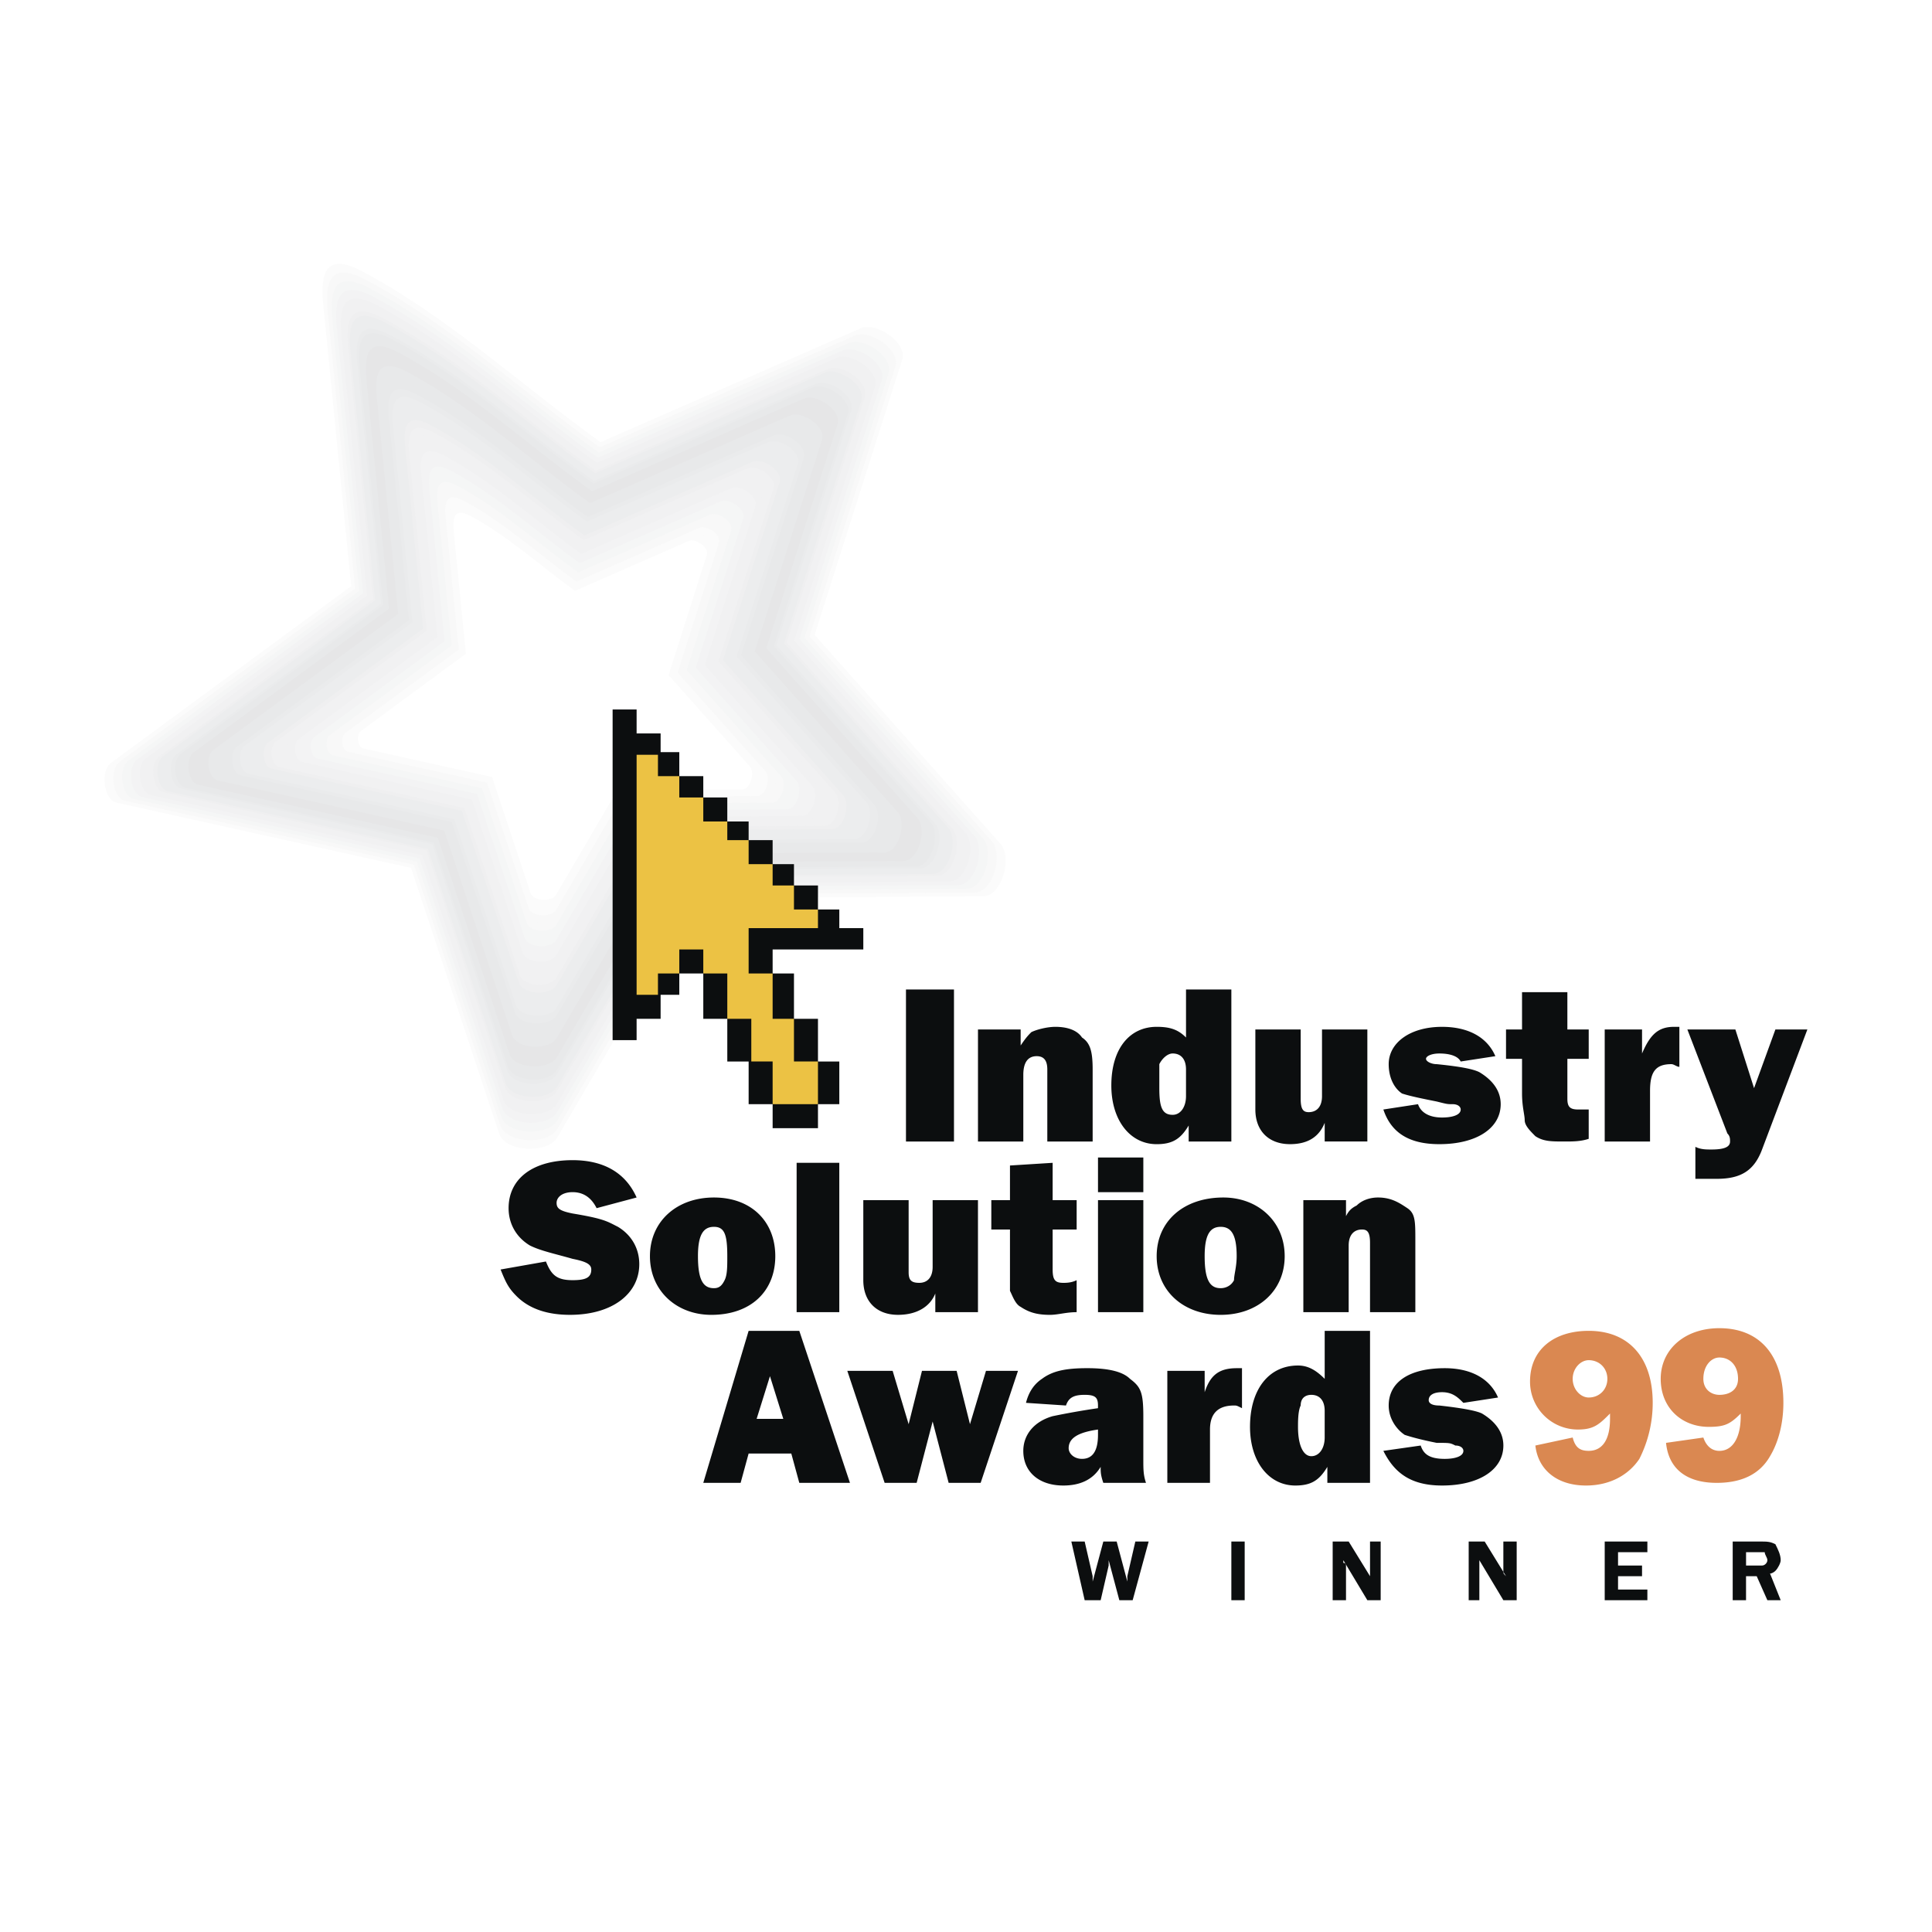 <svg xmlns="http://www.w3.org/2000/svg" width="2500" height="2500" viewBox="0 0 192.756 192.756"><g fill-rule="evenodd" clip-rule="evenodd"><path fill="#fff" d="M0 0h192.756v192.756H0V0z"/><path d="M36.015 26.678c8.663 4.63 15.965 11.453 23.949 17.18l26.184-11.47c1.603-.702 4.738 1.473 4.208 3.141l-8.83 27.745 18.721 21.047c1.232 1.384.129 5.276-1.725 5.287l-28.798.175-14.117 24.111c-.988 1.688-5.246 1.497-5.861-.361l-8.881-26.784L11.2 80.178c-1.316-.292-1.65-3.207-.566-4.006l24.199-17.807-2.803-28.32c-.329-3.334.268-5.353 3.985-3.367z" fill="#fff"/><path d="M36.204 27.102c8.579 4.585 15.811 11.342 23.717 17.012l25.931-11.357c1.586-.696 4.691 1.458 4.167 3.11l-8.744 27.476 18.54 20.842c1.221 1.371.127 5.225-1.707 5.235l-28.521.173-13.98 23.878c-.979 1.67-5.195 1.482-5.804-.359l-8.795-26.523-29.378-6.506c-1.303-.288-1.635-3.175-.561-3.967l23.964-17.634-2.776-28.046c-.326-3.301.266-5.301 3.947-3.334z" fill="#fbfbfb"/><path d="M36.391 27.526c8.494 4.54 15.655 11.231 23.483 16.847l25.677-11.247c1.571-.688 4.646 1.444 4.126 3.079l-8.658 27.207 18.359 20.639c1.207 1.356.125 5.174-1.691 5.185-9.414.057-18.828.113-28.241.171-4.615 7.88-9.228 15.763-13.843 23.645-.969 1.653-5.145 1.467-5.748-.355l-8.708-26.265c-9.697-2.147-19.395-4.293-29.091-6.442-1.29-.285-1.619-3.144-.555-3.928L35.23 58.6l-2.75-27.771c-.32-3.269.267-5.25 3.911-3.303z" fill="#fbfbfb"/><path d="M36.58 27.952c8.411 4.495 15.5 11.12 23.252 16.679l25.422-11.136c1.557-.681 4.6 1.43 4.085 3.05-2.857 8.979-5.714 17.958-8.573 26.938l18.177 20.433c1.197 1.344.125 5.124-1.674 5.133-9.32.058-18.64.113-27.961.169l-13.705 23.411c-.959 1.639-5.094 1.453-5.691-.351L41.29 86.273l-28.804-6.379c-1.277-.283-1.603-3.113-.549-3.889l23.495-17.29-2.722-27.496c-.32-3.235.261-5.196 3.87-3.267z" fill="#f8f8f8"/><path d="M36.767 28.377c8.327 4.451 15.347 11.009 23.02 16.514l25.168-11.024c1.541-.675 4.555 1.415 4.044 3.018l-8.487 26.67L98.51 83.783c1.182 1.331.123 5.071-1.659 5.082l-27.683.168L55.6 112.208c-.949 1.623-5.042 1.439-5.633-.347l-8.536-25.745L12.915 79.8c-1.266-.279-1.587-3.082-.543-3.85L35.63 58.834c-.897-9.075-1.796-18.147-2.694-27.222-.316-3.202.259-5.144 3.831-3.235z" fill="#f8f8f8"/><path d="M36.956 28.802c8.242 4.406 15.191 10.898 22.787 16.347l24.914-10.913c1.525-.668 4.509 1.401 4.004 2.988L80.26 63.623l17.813 20.026c1.172 1.317.123 5.021-1.64 5.031l-27.402.167c-4.478 7.646-8.955 15.294-13.432 22.941-.94 1.605-4.992 1.425-5.576-.344L41.572 85.96l-28.227-6.252c-1.252-.276-1.571-3.051-.539-3.811C20.48 70.249 28.155 64.6 35.83 58.953c-.888-8.983-1.777-17.965-2.667-26.947-.314-3.173.256-5.093 3.793-3.204z" fill="#f5f6f6"/><path d="M37.142 29.226c8.16 4.361 15.037 10.787 22.555 16.18l24.661-10.802c1.509-.662 4.462 1.387 3.963 2.958l-8.315 26.13 17.632 19.822c1.16 1.302.121 4.969-1.625 4.979-9.041.055-18.082.109-27.122.165l-13.295 22.708c-.93 1.589-4.94 1.409-5.519-.341L41.712 85.8l-27.939-6.187c-1.239-.274-1.555-3.02-.534-3.773L36.03 59.07l-2.641-26.671c-.31-3.141.254-5.044 3.753-3.173z" fill="#f5f6f6"/><path d="M37.331 29.651c8.076 4.316 14.882 10.675 22.323 16.013L84.06 34.973c1.494-.655 4.416 1.373 3.922 2.927l-8.229 25.862 17.451 19.616c1.146 1.29.119 4.918-1.608 4.927l-26.843.164-13.158 22.474c-.921 1.573-4.89 1.396-5.463-.337l-8.278-24.964-27.652-6.124c-1.227-.271-1.539-2.989-.527-3.734L36.23 59.186l-2.613-26.397c-.308-3.107.25-4.989 3.714-3.138z" fill="#f3f3f4"/><path d="M37.519 30.076c7.991 4.271 14.727 10.563 22.09 15.847l24.152-10.58c1.479-.647 4.37 1.358 3.881 2.896-2.714 8.532-5.43 17.062-8.145 25.592 5.756 6.472 11.514 12.942 17.27 19.413 1.135 1.276.119 4.867-1.591 4.876-8.854.055-17.709.108-26.563.162l-13.021 22.24c-.912 1.557-4.84 1.381-5.407-.333-2.729-8.235-5.461-16.471-8.192-24.706-9.121-2.021-18.242-4.041-27.364-6.06-1.213-.27-1.523-2.958-.521-3.694 7.439-5.476 14.88-10.95 22.32-16.426L33.843 33.18c-.304-3.074.248-4.936 3.676-3.104z" fill="#f3f3f4"/><path d="M37.706 30.5c7.907 4.226 14.571 10.453 21.858 15.68l23.897-10.468c1.464-.64 4.324 1.344 3.841 2.867l-8.059 25.322c5.695 6.403 11.392 12.805 17.087 19.209 1.124 1.262.117 4.815-1.575 4.825l-26.284.159-12.884 22.007c-.902 1.539-4.788 1.366-5.35-.33l-8.105-24.446-27.077-5.996c-1.2-.266-1.506-2.927-.516-3.656 7.362-5.418 14.725-10.834 22.086-16.253-.853-8.616-1.707-17.23-2.559-25.847-.298-3.041.248-4.885 3.64-3.073z" fill="#f1f1f2"/><path d="M37.893 30.926c7.823 4.181 14.417 10.341 21.626 15.513l23.645-10.357c1.447-.633 4.278 1.33 3.799 2.836L78.99 63.972l16.905 19.004c1.113 1.249.116 4.764-1.557 4.774l-26.005.157-12.747 21.773c-.893 1.523-4.738 1.351-5.293-.327l-8.019-24.186c-8.929-1.979-17.858-3.955-26.789-5.933-1.188-.263-1.491-2.896-.51-3.617l21.851-16.08-2.532-25.573c-.296-3.008.244-4.832 3.599-3.038z" fill="#f1f1f2"/><path d="M38.084 31.35c7.738 4.136 14.261 10.231 21.393 15.346l23.39-10.245c1.432-.627 4.233 1.316 3.76 2.806l-7.888 24.784 16.724 18.8c1.1 1.236.115 4.713-1.541 4.723l-25.726.157-12.611 21.537c-.882 1.509-4.686 1.338-5.234-.322l-7.935-23.925-26.5-5.87c-1.175-.259-1.475-2.863-.505-3.578l21.616-15.906-2.504-25.298c-.294-2.979.24-4.783 3.561-3.009z" fill="#f1f1f2"/><path d="M38.272 31.775c7.654 4.092 14.107 10.119 21.16 15.18l23.136-10.134c1.417-.621 4.188 1.301 3.719 2.774l-7.802 24.516 16.542 18.596c1.088 1.223.114 4.661-1.523 4.671l-25.447.155-12.473 21.304c-.873 1.492-4.636 1.323-5.179-.319l-7.847-23.666-26.213-5.805c-1.162-.257-1.458-2.833-.5-3.54l21.381-15.733L34.75 34.75c-.292-2.945.237-4.729 3.522-2.975z" fill="#efeff0"/><path d="M38.458 32.199c7.57 4.047 13.952 10.01 20.929 15.014L82.269 37.19c1.4-.614 4.141 1.288 3.678 2.745a97696.32 97696.32 0 0 0-7.716 24.247l16.361 18.392c1.076 1.208.112 4.61-1.507 4.62l-25.167.153c-4.112 7.022-8.224 14.048-12.337 21.07-.862 1.475-4.583 1.309-5.121-.316l-7.761-23.406c-8.643-1.914-17.283-3.826-25.925-5.742-1.15-.253-1.442-2.801-.494-3.5l21.146-15.56-2.45-24.749c-.288-2.914.234-4.679 3.482-2.945z" fill="#ecedee"/><path d="M38.646 32.625c7.486 4.001 13.798 9.897 20.695 14.847L81.97 37.56c1.386-.606 4.095 1.273 3.637 2.714L77.976 64.25l16.179 18.188c1.064 1.196.111 4.56-1.49 4.568l-24.888.151-12.199 20.837c-.854 1.458-4.534 1.293-5.065-.312l-7.676-23.146L17.2 78.858c-1.136-.251-1.427-2.771-.489-3.461l20.912-15.389L35.2 35.534c-.283-2.88.235-4.625 3.446-2.909z" fill="#ecedee"/><path d="M38.835 33.05c7.402 3.957 13.643 9.786 20.464 14.679l22.374-9.8c1.37-.601 4.049 1.258 3.596 2.683L77.724 64.32l15.997 17.983c1.053 1.183.111 4.509-1.473 4.517l-24.609.15-12.062 20.603c-.844 1.443-4.483 1.279-5.008-.309L42.98 84.378l-25.35-5.615c-1.124-.249-1.411-2.739-.483-3.422l20.677-15.216-2.395-24.199c-.282-2.847.23-4.572 3.406-2.876z" fill="#ecedee"/><path d="M39.021 33.474c7.319 3.911 13.489 9.675 20.231 14.514 7.374-3.231 14.748-6.459 22.121-9.69 1.354-.593 4.002 1.245 3.555 2.654l-7.46 23.438 15.816 17.779c1.04 1.167.109 4.457-1.458 4.465l-24.328.148-11.926 20.369c-.835 1.426-4.432 1.265-4.952-.306l-7.502-22.626-25.062-5.55c-1.111-.246-1.395-2.708-.478-3.384L38.02 60.242c-.79-7.975-1.58-15.949-2.368-23.924-.275-2.816.23-4.522 3.369-2.844z" fill="#eaebec"/><path d="M39.21 33.898c7.235 3.867 13.332 9.564 19.999 14.346l21.866-9.578c1.339-.587 3.957 1.23 3.514 2.623l-7.373 23.169L92.85 82.034c1.029 1.154.107 4.406-1.441 4.415l-24.048.145c-3.931 6.712-7.858 13.425-11.788 20.137-.826 1.409-4.382 1.25-4.896-.303-2.471-7.456-4.944-14.911-7.417-22.367-8.257-1.829-16.514-3.656-24.773-5.486-1.098-.242-1.378-2.677-.472-3.345 6.736-4.958 13.473-9.914 20.208-14.87l-2.341-23.65c-.276-2.783.224-4.47 3.328-2.812z" fill="#e8e9ea"/><path d="M39.397 34.324c7.151 3.823 13.178 9.453 19.766 14.181 7.204-3.156 14.408-6.312 21.612-9.466 1.323-.581 3.911 1.215 3.474 2.591l-7.288 22.901 15.453 17.371c1.016 1.141.105 4.354-1.424 4.363-7.924.047-15.848.096-23.771.145-3.884 6.633-7.767 13.267-11.652 19.9-.815 1.393-4.33 1.236-4.836-.299L43.4 83.905l-24.485-5.422c-1.086-.24-1.363-2.646-.467-3.307L38.421 60.48l-2.314-23.375c-.271-2.753.224-4.419 3.29-2.781z" fill="#e8e9ea"/><path d="M39.586 34.749c7.067 3.778 13.023 9.342 19.535 14.013l21.357-9.354c1.309-.573 3.866 1.201 3.433 2.562-2.401 7.543-4.802 15.086-7.202 22.631L91.98 81.767c1.005 1.129.106 4.303-1.407 4.312l-23.49.144-11.515 19.666c-.805 1.378-4.279 1.222-4.78-.294l-7.245-21.846c-8.066-1.788-16.131-3.573-24.197-5.359-1.074-.238-1.347-2.616-.462-3.268l19.738-14.524c-.761-7.701-1.524-15.4-2.286-23.101-.27-2.721.218-4.368 3.25-2.748z" fill="#e8e9ea"/><path d="M39.774 35.173c6.982 3.733 12.868 9.231 19.301 13.847l21.104-9.244c1.292-.565 3.819 1.187 3.391 2.531l-7.117 22.362 15.09 16.962c.992 1.115.104 4.252-1.39 4.261l-23.211.142-11.377 19.433c-.796 1.361-4.228 1.207-4.723-.291l-7.159-21.587-23.91-5.295c-1.061-.235-1.331-2.584-.456-3.229L38.82 60.714l-2.26-22.826c-.264-2.687.218-4.314 3.214-2.715z" fill="#e6e6e7"/><path d="M39.959 35.601c6.898 3.687 12.713 9.119 19.07 13.679l20.85-9.133c1.276-.559 3.772 1.173 3.351 2.501L76.199 64.74l14.908 16.759c.98 1.102.103 4.201-1.374 4.209l-22.931.14-11.241 19.199c-.786 1.344-4.177 1.192-4.667-.288l-7.071-21.327L20.2 78.201c-1.047-.232-1.314-2.553-.45-3.19l19.268-14.179-2.231-22.55c-.263-2.655.213-4.263 3.172-2.681z" fill="#e6e6e7"/><path d="M39.959 35.601c6.898 3.687 12.713 9.119 19.07 13.679l20.85-9.133c1.276-.559 3.772 1.173 3.351 2.501L76.199 64.74l14.908 16.759c.98 1.102.103 4.201-1.374 4.209l-22.931.14-11.241 19.199c-.786 1.344-4.177 1.192-4.667-.288l-7.071-21.327L20.2 78.201c-1.047-.232-1.314-2.553-.45-3.19l19.268-14.179-2.231-22.55c-.263-2.655.213-4.263 3.172-2.681z" fill="#e6e6e7"/><path d="M40.296 36.356c6.748 3.607 12.437 8.922 18.654 13.382l20.397-8.933c1.249-.549 3.691 1.146 3.277 2.445l-6.878 21.613L90.33 81.257c.959 1.078.101 4.109-1.343 4.118l-22.434.136-10.996 18.783c-.769 1.314-4.087 1.166-4.565-.282l-6.917-20.864c-7.704-1.707-15.407-3.411-23.11-5.117-1.025-.226-1.286-2.498-.44-3.121l18.85-13.87c-.727-7.354-1.456-14.707-2.184-22.061-.256-2.596.21-4.169 3.105-2.623z" fill="#e6e6e7"/><path d="M40.631 37.114c6.599 3.527 12.161 8.724 18.242 13.085a91950.9 91950.9 0 0 1 19.943-8.735c1.221-.535 3.608 1.121 3.206 2.392-2.242 7.044-4.485 14.089-6.725 21.133L89.556 81.02c.938 1.053.098 4.019-1.314 4.025l-21.936.133c-3.584 6.122-7.167 12.245-10.752 18.366-.752 1.285-3.996 1.141-4.464-.275l-6.765-20.4-22.595-5.005c-1.003-.222-1.258-2.442-.432-3.051L39.73 61.251 37.596 39.68c-.251-2.54.205-4.078 3.035-2.566z" fill="#e8e9ea"/><path d="M40.966 37.871c6.449 3.447 11.884 8.525 17.827 12.788l19.491-8.538c1.193-.522 3.527 1.096 3.132 2.338l-6.572 20.653 13.937 15.667c.917 1.029.095 3.927-1.285 3.934l-21.438.131-10.507 17.948c-.735 1.257-3.906 1.114-4.363-.27l-6.611-19.937-22.083-4.891c-.979-.216-1.229-2.386-.421-2.981l18.014-13.254c-.696-7.028-1.393-14.054-2.087-21.082-.246-2.481.199-3.984 2.966-2.506z" fill="#e8e9ea"/><path d="M41.301 38.628c6.297 3.367 11.607 8.329 17.412 12.492l19.038-8.339c1.166-.51 3.445 1.071 3.06 2.284l-6.42 20.172L88.004 80.54c.895 1.005.093 3.836-1.254 3.843l-20.939.128-10.264 17.531c-.719 1.228-3.815 1.089-4.262-.264l-6.458-19.474-21.569-4.776c-.958-.212-1.202-2.331-.412-2.912l17.595-12.948-2.039-20.591c-.238-2.424.196-3.892 2.899-2.449z" fill="#e8e9ea"/><path d="M41.636 39.386c6.149 3.287 11.333 8.13 16.999 12.194l18.585-8.141c1.138-.498 3.364 1.044 2.987 2.229l-6.268 19.693L87.229 80.3c.874.981.091 3.744-1.225 3.751l-20.441.125-10.02 17.113c-.701 1.199-3.724 1.063-4.16-.256l-6.304-19.011-21.057-4.663c-.935-.207-1.173-2.276-.401-2.843l17.175-12.639-1.99-20.102c-.232-2.365.193-3.798 2.83-2.389z" fill="#eaebec"/><path d="M41.97 40.143c6 3.208 11.056 7.932 16.585 11.898 6.043-2.648 12.089-5.295 18.132-7.942 1.11-.487 3.281 1.019 2.914 2.173l-6.114 19.214L86.451 80.06c.853.958.09 3.654-1.194 3.662l-19.943.121-9.775 16.697c-.685 1.169-3.633 1.036-4.059-.25l-6.151-18.548-20.543-4.55c-.911-.202-1.143-2.221-.392-2.774 5.585-4.111 11.172-8.22 16.758-12.331l-1.941-19.611c-.229-2.309.185-3.707 2.759-2.333z" fill="#ecedee"/><path d="M42.305 40.9c5.848 3.127 10.779 7.734 16.17 11.601 5.892-2.581 11.787-5.162 17.68-7.745 1.082-.474 3.199.994 2.84 2.121l-5.961 18.734 12.641 14.21c.832.935.087 3.563-1.164 3.57-6.482.039-12.963.079-19.446.117L55.533 99.79c-.666 1.139-3.542 1.011-3.956-.245L45.58 81.46l-20.03-4.436c-.889-.196-1.116-2.164-.382-2.705l16.338-12.022c-.63-6.375-1.263-12.748-1.893-19.122-.223-2.252.181-3.614 2.692-2.275z" fill="#ecedee"/><path d="M42.64 41.658c5.699 3.047 10.503 7.536 15.756 11.303l17.227-7.546c1.055-.462 3.118.969 2.769 2.066l-5.81 18.254L84.9 79.582c.81.911.084 3.471-1.136 3.478l-18.947.116-9.287 15.863c-.65 1.11-3.453.984-3.855-.238-1.949-5.873-3.896-11.748-5.844-17.621l-19.518-4.322c-.866-.19-1.086-2.11-.372-2.636l15.92-11.715c-.615-6.211-1.231-12.421-1.844-18.632-.216-2.194.178-3.523 2.623-2.217z" fill="#ecedee"/><path d="M42.975 42.416c5.55 2.967 10.228 7.337 15.342 11.006l16.774-7.348c1.026-.45 3.035.943 2.695 2.011L72.13 65.86l11.994 13.482c.789.886.082 3.38-1.105 3.386l-18.449.112-9.042 15.446c-.633 1.081-3.362.958-3.755-.231l-5.689-17.157-19.005-4.21c-.842-.186-1.058-2.054-.363-2.566l15.502-11.407-1.796-18.143c-.212-2.134.172-3.428 2.553-2.156z" fill="#efeff0"/><path d="M43.31 43.173c5.399 2.887 9.951 7.14 14.928 10.709 5.44-2.384 10.881-4.766 16.321-7.148.999-.438 2.953.917 2.623 1.956l-5.503 17.296 11.67 13.117c.768.863.08 3.289-1.075 3.295l-17.952.109-8.798 15.029c-.616 1.052-3.27.934-3.653-.226l-5.536-16.694-18.491-4.095c-.82-.181-1.03-1.999-.353-2.497l15.083-11.099c-.582-5.885-1.166-11.768-1.747-17.653-.207-2.078.166-3.336 2.483-2.099z" fill="#f1f1f2"/><path d="M43.644 43.931c5.25 2.807 9.677 6.94 14.514 10.412l15.868-6.952c.971-.425 2.871.893 2.549 1.904-1.782 5.605-3.566 11.21-5.351 16.814L82.57 78.864c.746.838.079 3.197-1.045 3.204l-17.452.106-8.555 14.612c-.598 1.023-3.18.907-3.552-.219l-5.383-16.232-17.978-3.982c-.797-.176-1-1.943-.342-2.427l14.665-10.792-1.699-17.162c-.199-2.021.163-3.244 2.415-2.041z" fill="#f1f1f2"/><path d="M43.979 44.688c5.1 2.726 9.4 6.742 14.099 10.114l15.416-6.752c.943-.413 2.789.868 2.477 1.849l-5.199 16.335 11.022 12.39c.725.815.077 3.106-1.015 3.113l-16.954.103-8.312 14.194c-.582.995-3.088.883-3.451-.212l-5.228-15.769-17.465-3.868c-.775-.17-.974-1.888-.333-2.358l14.246-10.483-1.65-16.673c-.193-1.963.159-3.151 2.347-1.983z" fill="#f1f1f2"/><path d="M44.314 45.446c4.95 2.646 9.124 6.544 13.686 9.817l14.962-6.554c.916-.401 2.707.841 2.404 1.794l-5.045 15.855 10.698 12.025c.704.791.075 3.016-.985 3.021l-16.457.099-8.067 13.778c-.563.966-2.997.856-3.35-.206-1.69-5.102-3.384-10.203-5.075-15.304l-16.951-3.755c-.752-.167-.944-1.832-.324-2.289l13.828-10.176c-.533-5.396-1.067-10.789-1.602-16.183-.187-1.904.154-3.056 2.278-1.922z" fill="#f3f3f4"/><path d="M44.65 46.203c4.801 2.566 8.848 6.346 13.271 9.52l14.51-6.355c.888-.39 2.625.816 2.332 1.74L69.87 66.483l10.375 11.662c.682.768.071 2.924-.957 2.929l-15.958.098-7.822 13.36c-.548.935-2.908.83-3.249-.2L47.337 79.49l-16.438-3.64c-.729-.161-.915-1.777-.313-2.22 4.469-3.29 8.939-6.578 13.41-9.868l-1.554-15.693c-.182-1.847.148-2.966 2.208-1.866z" fill="#f3f3f4"/><path d="M44.984 46.96c4.65 2.486 8.571 6.148 12.857 9.223l14.057-6.157c.86-.376 2.543.791 2.258 1.686l-4.739 14.896 10.051 11.297c.661.744.069 2.833-.926 2.838l-15.461.094-7.578 12.944c-.53.907-2.817.804-3.147-.194l-4.767-14.378-15.926-3.527c-.707-.155-.888-1.721-.304-2.149l12.99-9.56-1.505-15.204c-.176-1.791.145-2.874 2.14-1.809z" fill="#f5f6f6"/><path d="M45.318 47.718c4.5 2.406 8.294 5.95 12.443 8.926 4.533-1.987 9.069-3.972 13.604-5.959.833-.365 2.46.766 2.186 1.631-1.529 4.806-3.059 9.61-4.587 14.417l9.727 10.933c.64.72.067 2.742-.896 2.748l-14.964.09c-2.443 4.176-4.889 8.351-7.333 12.527-.514.877-2.726.778-3.045-.188l-4.615-13.916-15.413-3.414c-.683-.151-.857-1.666-.294-2.082l12.573-9.251-1.457-14.714c-.172-1.731.139-2.78 2.071-1.748z" fill="#f5f6f6"/><path d="M45.653 48.476c4.352 2.326 8.019 5.751 12.029 8.628l13.151-5.76c.805-.353 2.379.74 2.113 1.577l-4.434 13.937c3.134 3.523 6.269 7.046 9.402 10.57.62.695.065 2.65-.866 2.655-4.821.028-9.643.057-14.464.087-2.362 4.037-4.726 8.073-7.089 12.11-.496.848-2.635.751-2.944-.182l-4.46-13.452-14.9-3.3c-.66-.146-.829-1.611-.284-2.012 4.052-2.981 8.103-5.961 12.154-8.943-.468-4.742-.938-9.482-1.408-14.225-.167-1.674.134-2.688 2-1.69z" fill="#f8f8f8"/><path d="M45.989 49.232c4.201 2.246 7.743 5.554 11.614 8.332 4.232-1.855 8.466-3.708 12.698-5.562.777-.341 2.297.714 2.041 1.522l-4.283 13.455 9.079 10.206c.597.671.063 2.56-.835 2.564l-13.967.084-6.847 11.694c-.479.818-2.543.726-2.842-.175l-4.308-12.99c-4.795-1.061-9.59-2.125-14.386-3.187-.638-.141-.801-1.554-.274-1.942l11.734-8.636-1.358-13.733c-.159-1.615.131-2.594 1.934-1.632z" fill="#f8f8f8"/><path d="M46.323 49.99c4.051 2.166 7.466 5.355 11.199 8.034 4.083-1.788 8.165-3.575 12.246-5.364.749-.328 2.216.689 1.967 1.469l-4.129 12.976 8.756 9.841c.575.648.06 2.468-.806 2.473l-13.469.082c-2.201 3.758-4.402 7.516-6.602 11.276-.462.79-2.455.7-2.741-.169l-4.153-12.526c-4.625-1.023-9.249-2.048-13.874-3.073-.615-.135-.772-1.499-.264-1.873l11.317-8.328-1.312-13.244c-.154-1.558.126-2.503 1.865-1.574z" fill="#fbfbfb"/><path d="M46.658 50.748c3.901 2.085 7.191 5.158 10.787 7.738 3.93-1.724 7.862-3.444 11.792-5.167.722-.315 2.133.665 1.896 1.415L67.156 67.23l8.432 9.478c.554.624.058 2.377-.777 2.381l-12.97.078c-2.119 3.62-4.239 7.239-6.357 10.859-.445.761-2.364.675-2.64-.162l-4-12.062c-4.453-.986-8.906-1.974-13.359-2.959-.593-.131-.745-1.444-.255-1.804l10.898-8.02-1.262-12.754c-.151-1.502.118-2.412 1.792-1.517z" fill="#fbfbfb"/><path d="M46.992 51.506c3.752 2.005 6.914 4.959 10.372 7.44l11.34-4.967c.694-.305 2.052.637 1.822 1.359l-3.824 12.016 8.107 9.115c.534.6.056 2.285-.747 2.29l-12.472.076-6.113 10.442c-.428.731-2.272.648-2.539-.157l-3.846-11.599-12.848-2.846c-.57-.126-.714-1.388-.245-1.735l10.479-7.712-1.214-12.264c-.14-1.443.119-2.318 1.728-1.458z" fill="#fff"/><path d="M114.602 153.799h-1.33l-.797 3.459v.533l-1.064-3.991h-1.332l-1.064 3.991v-.267-.266l-.797-3.459h-1.33l1.33 5.854h1.596l.799-3.46v-.532l1.064 3.992h1.33l1.595-5.854zM122.852 159.653h1.33v-5.854h-1.33v5.854zM137.75 153.799h-1.062v3.459l-2.129-3.459h-1.598v5.854h1.33v-3.46s0-.267-.266-.267v-.266l2.395 3.992h1.33v-5.853zM151.32 153.799h-1.33v2.927c0 .266 0 .266.266.532l-2.129-3.459h-1.596v5.854h1.064v-3.993l2.395 3.992h1.33v-5.853zM164.359 154.862v-1.063h-4.257v5.854h4.257v-1.065h-2.927v-1.33h2.394v-1.065h-2.394v-1.331h2.927zM174.203 157.258h1.064l1.064 2.396h1.33l-1.064-2.662c.268 0 .533-.266.533-.266.266-.266.531-.799.531-1.064 0-.532-.266-1.064-.531-1.596-.533-.267-.799-.267-1.598-.267h-2.66v5.854h1.33v-2.395h.001zm0-2.396h1.863c0 .267.266.533.266.799s-.266.532-.531.532h-1.597v-1.331h-.001zM61.121 70.783h2.394v2.394h2.395v1.863h1.863v2.395h2.394v2.128h2.395v2.395h2.129v1.862h2.394v2.395h2.129v2.129h2.394v2.395h2.129v1.863h2.395v2.127h-9.047v2.395h2.129v4.523h2.394v4.258h2.129v4.257h-2.129v2.395h-4.523v-2.395h-2.394v-4.257h-2.129v-4.258h-2.395v-4.523h-2.394v2.129H65.91v2.394h-2.395v2.129h-2.394V70.783z" fill="#0c0e0f"/><path fill="#ecc244" d="M63.515 75.306h2.129v2.129h2.129v2.128h2.394v2.395h2.395v1.862h2.129v2.395h2.394v2.129h2.129v2.395h2.394v1.863h-6.917v4.522h2.394v4.523h2.129v4.258h2.394v4.257h-4.523v-4.257h-2.128v-4.258h-2.395v-4.523h-2.395v-2.395h-2.394v2.395h-2.129v2.129h-2.129V75.306z"/><path fill="#0c0e0f" d="M90.389 113.888h4.79V98.721h-4.79v15.167zM109.014 113.888v-7.185c0-1.862-.266-2.661-1.062-3.192-.533-.799-1.598-1.064-2.662-1.064-.799 0-1.861.266-2.395.531-.266.267-.531.533-1.064 1.331v-1.597h-4.258v11.176h4.523v-6.652c0-1.33.533-1.862 1.332-1.862.797 0 1.062.532 1.062 1.33v7.185h4.524v-.001zM122.852 113.888V98.721h-4.523v4.79c-.799-.799-1.598-1.064-2.928-1.064-2.66 0-4.523 2.128-4.523 5.854 0 3.459 1.863 5.854 4.523 5.854 1.596 0 2.395-.532 3.193-1.863v1.598h4.258v-.002zm-4.524-4.524c0 1.063-.533 1.862-1.332 1.862-1.064 0-1.33-.799-1.33-2.661v-2.395c.266-.532.799-1.064 1.33-1.064.799 0 1.332.532 1.332 1.597v2.661zM136.42 102.712h-4.523v6.652c0 1.063-.531 1.596-1.33 1.596-.531 0-.797-.266-.797-1.33v-6.918h-4.523v7.982c0 2.129 1.33 3.459 3.459 3.459 1.861 0 2.926-.798 3.459-2.129v1.863h4.256v-11.175h-.001zM138.018 110.694c.797 2.395 2.66 3.459 5.586 3.459 3.727 0 6.121-1.597 6.121-3.991 0-1.331-.799-2.395-2.129-3.192-.531-.267-1.596-.532-4.258-.799-.531 0-1.064-.266-1.064-.532s.533-.532 1.33-.532c1.064 0 1.863.267 2.129.799l3.459-.532c-.797-1.862-2.66-2.927-5.32-2.927-3.193 0-5.322 1.596-5.322 3.725 0 1.33.533 2.395 1.33 2.927.799.267 2.129.532 3.459.798 1.064.267 1.064.267 1.598.267.531 0 .797.266.797.532 0 .532-.797.798-1.861.798-1.33 0-2.129-.532-2.395-1.33l-3.46.53zM158.506 102.712h-2.129v-3.725h-4.523v3.725h-1.598v2.927h1.598v3.459c0 1.33.266 2.129.266 2.661 0 .531.533 1.064 1.064 1.597.799.532 1.596.532 2.926.532.799 0 1.598 0 2.396-.267v-2.927h-1.064c-.799 0-1.064-.267-1.064-1.064v-3.991h2.129v-2.927h-.001zM164.625 113.888v-5.057c0-1.861.531-2.66 2.129-2.66.266 0 .531.267.797.267v-3.991h-.531c-1.598 0-2.395.798-3.193 2.66v-2.395h-3.725v11.176h4.523zM180.322 102.712h-3.191l-2.129 5.854-1.863-5.854h-4.789l3.992 10.377c.266.267.266.532.266.799 0 .531-.533.798-1.863.798-.531 0-1.064 0-1.596-.267v3.193h2.129c2.395 0 3.725-.799 4.523-2.927l4.521-11.973zM49.945 126.659c.532 1.33.798 1.862 1.596 2.661 1.331 1.33 3.193 1.862 5.322 1.862 4.257 0 6.918-2.129 6.918-5.056 0-1.597-.799-2.927-2.129-3.726-1.064-.532-1.331-.799-4.523-1.33-1.331-.266-1.597-.532-1.597-1.064s.533-1.064 1.597-1.064 1.863.532 2.395 1.597l3.991-1.064c-1.064-2.395-3.193-3.725-6.386-3.725-3.991 0-6.386 1.862-6.386 4.789 0 1.597.798 2.927 2.129 3.726 1.064.531 2.395.798 4.257 1.33 1.33.266 1.863.532 1.863 1.064 0 .798-.533 1.064-1.863 1.064-1.597 0-2.128-.532-2.661-1.863l-4.523.799zM71.231 119.475c-3.725 0-6.386 2.395-6.386 5.854 0 3.458 2.661 5.854 6.12 5.854 3.991 0 6.386-2.396 6.386-5.854 0-3.46-2.394-5.854-6.12-5.854zm0 2.926c1.064 0 1.331.799 1.331 2.928 0 1.064 0 1.862-.266 2.395-.266.531-.532.798-1.064.798-1.064 0-1.596-.798-1.596-3.192-.001-2.13.531-2.929 1.595-2.929zM79.48 130.916h4.257v-14.9H79.48v14.9zM97.572 119.741H93.05v6.652c0 1.063-.532 1.596-1.331 1.596-.798 0-1.064-.266-1.064-1.064v-7.184h-4.523v7.982c0 2.128 1.331 3.459 3.459 3.459 1.863 0 3.193-.799 3.725-2.129v1.862h4.256v-11.174zM107.418 119.741h-2.395v-3.726l-4.258.267v3.459h-1.861v2.927h1.861v6.119c.266.533.533 1.331 1.064 1.597.799.532 1.598.799 2.928.799.797 0 1.596-.267 2.66-.267v-3.192c-.531.266-1.064.266-1.33.266-.799 0-1.064-.266-1.064-1.33v-3.991h2.395v-2.928zM109.547 118.942h4.523v-3.459h-4.523v3.459zm0 11.974h4.523v-11.175h-4.523v11.175zM122.053 119.475c-3.992 0-6.652 2.395-6.652 5.854 0 3.458 2.66 5.854 6.385 5.854 3.727 0 6.387-2.396 6.387-5.854-.001-3.46-2.661-5.854-6.12-5.854zm-.268 2.926c1.066 0 1.598.799 1.598 2.928 0 1.064-.266 1.862-.266 2.395-.266.531-.799.798-1.332.798-1.064 0-1.596-.798-1.596-3.192 0-2.13.532-2.929 1.596-2.929zM141.209 130.916v-7.184c0-1.863 0-2.661-.797-3.193-.799-.532-1.598-1.064-2.928-1.064-.797 0-1.596.267-2.129.799-.531.266-.797.532-1.064 1.064v-1.597h-4.256v11.175h4.523v-6.651c0-1.064.531-1.597 1.33-1.597.531 0 .799.266.799 1.33v6.918h4.522zM79.746 147.945h5.055l-5.055-15.167h-5.055l-4.524 15.167h3.726l.798-2.927h4.257l.798 2.927zm-4.257-6.385l1.33-4.258 1.331 4.258h-2.661zM101.564 136.77h-3.193l-1.596 5.322-1.331-5.322h-3.458l-1.331 5.322-1.596-5.322h-4.523l3.724 11.175h3.194l1.596-6.12 1.596 6.12h3.194l3.724-11.175zM114.336 147.945c-.266-.798-.266-1.33-.266-2.395v-4.258c0-2.395-.266-2.927-1.33-3.725-.799-.799-2.395-1.064-4.258-1.064-2.129 0-3.459.266-4.523 1.064-.799.532-1.33 1.33-1.596 2.395l3.99.266c.268-.798.799-1.064 1.863-1.064s1.33.267 1.33 1.064v.267a76.197 76.197 0 0 0-4.523.798c-1.863.532-2.928 1.862-2.928 3.459 0 2.129 1.598 3.459 3.992 3.459 1.596 0 2.926-.532 3.725-1.862 0 .532 0 .799.266 1.597h4.258v-.001zm-4.789-4.79c0 1.597-.533 2.396-1.596 2.396-.799 0-1.33-.532-1.33-1.064 0-1.064 1.062-1.597 2.926-1.862v.53zM120.721 147.945v-5.321c0-1.597.799-2.396 2.396-2.396.266 0 .266 0 .797.267v-3.991h-.531c-1.863 0-2.662.798-3.193 2.395v-2.129h-3.725v11.176h4.256v-.001zM136.688 147.945v-15.167h-4.523v4.79c-.799-.799-1.598-1.331-2.662-1.331-2.926 0-4.789 2.395-4.789 6.12 0 3.459 1.863 5.854 4.523 5.854 1.596 0 2.395-.532 3.193-1.862v1.597h4.258v-.001zm-4.524-4.523c0 1.064-.533 1.862-1.332 1.862-.797 0-1.33-1.064-1.33-2.927 0-.532 0-1.596.268-2.129 0-.798.531-1.064 1.062-1.064.799 0 1.332.532 1.332 1.598v2.66zM138.018 144.752c1.064 2.129 2.66 3.459 5.854 3.459 3.725 0 6.119-1.596 6.119-3.991 0-1.33-.799-2.395-2.129-3.192-.531-.266-1.861-.532-4.258-.799-.797 0-1.062-.266-1.062-.532 0-.532.531-.798 1.33-.798 1.064 0 1.596.532 2.129 1.064l3.459-.532c-.799-1.862-2.662-2.927-5.322-2.927-3.459 0-5.588 1.33-5.588 3.725 0 1.331.799 2.396 1.596 2.927.799.267 1.863.532 3.193.799 1.33 0 1.33 0 1.863.266.531 0 .799.267.799.532 0 .532-.799.799-1.863.799-1.596 0-2.129-.532-2.395-1.331l-3.725.531z"/><path d="M153.184 144.22c.266 2.396 2.129 3.991 5.055 3.991 2.395 0 4.258-1.063 5.322-2.66a12.36 12.36 0 0 0 1.33-5.588c0-4.523-2.395-7.185-6.385-7.185-3.461 0-5.854 1.862-5.854 5.056a4.769 4.769 0 0 0 4.789 4.79c1.596 0 2.129-.532 3.191-1.597v.532c0 2.128-.797 3.192-2.127 3.192-.799 0-1.332-.266-1.598-1.33l-3.723.799zm5.322-8.515c1.064 0 1.861.799 1.861 1.863 0 1.063-.797 1.862-1.861 1.862-.799 0-1.598-.799-1.598-1.862 0-1.064.799-1.863 1.598-1.863zM166.221 143.954c.266 2.661 2.129 3.991 5.057 3.991 2.395 0 4.256-.798 5.32-2.661.799-1.33 1.33-3.192 1.33-5.321 0-4.79-2.395-7.45-6.385-7.45-3.459 0-5.854 2.128-5.854 5.056 0 2.927 2.129 4.789 4.789 4.789 1.596 0 2.129-.266 3.193-1.33v.266c0 2.129-.799 3.459-2.129 3.459-.799 0-1.33-.532-1.598-1.33l-3.723.531zm5.322-8.515c1.064 0 1.861.798 1.861 2.129 0 1.063-.797 1.596-1.861 1.596-.799 0-1.598-.532-1.598-1.596 0-1.331.799-2.129 1.598-2.129z" fill="#da8851"/></g></svg>